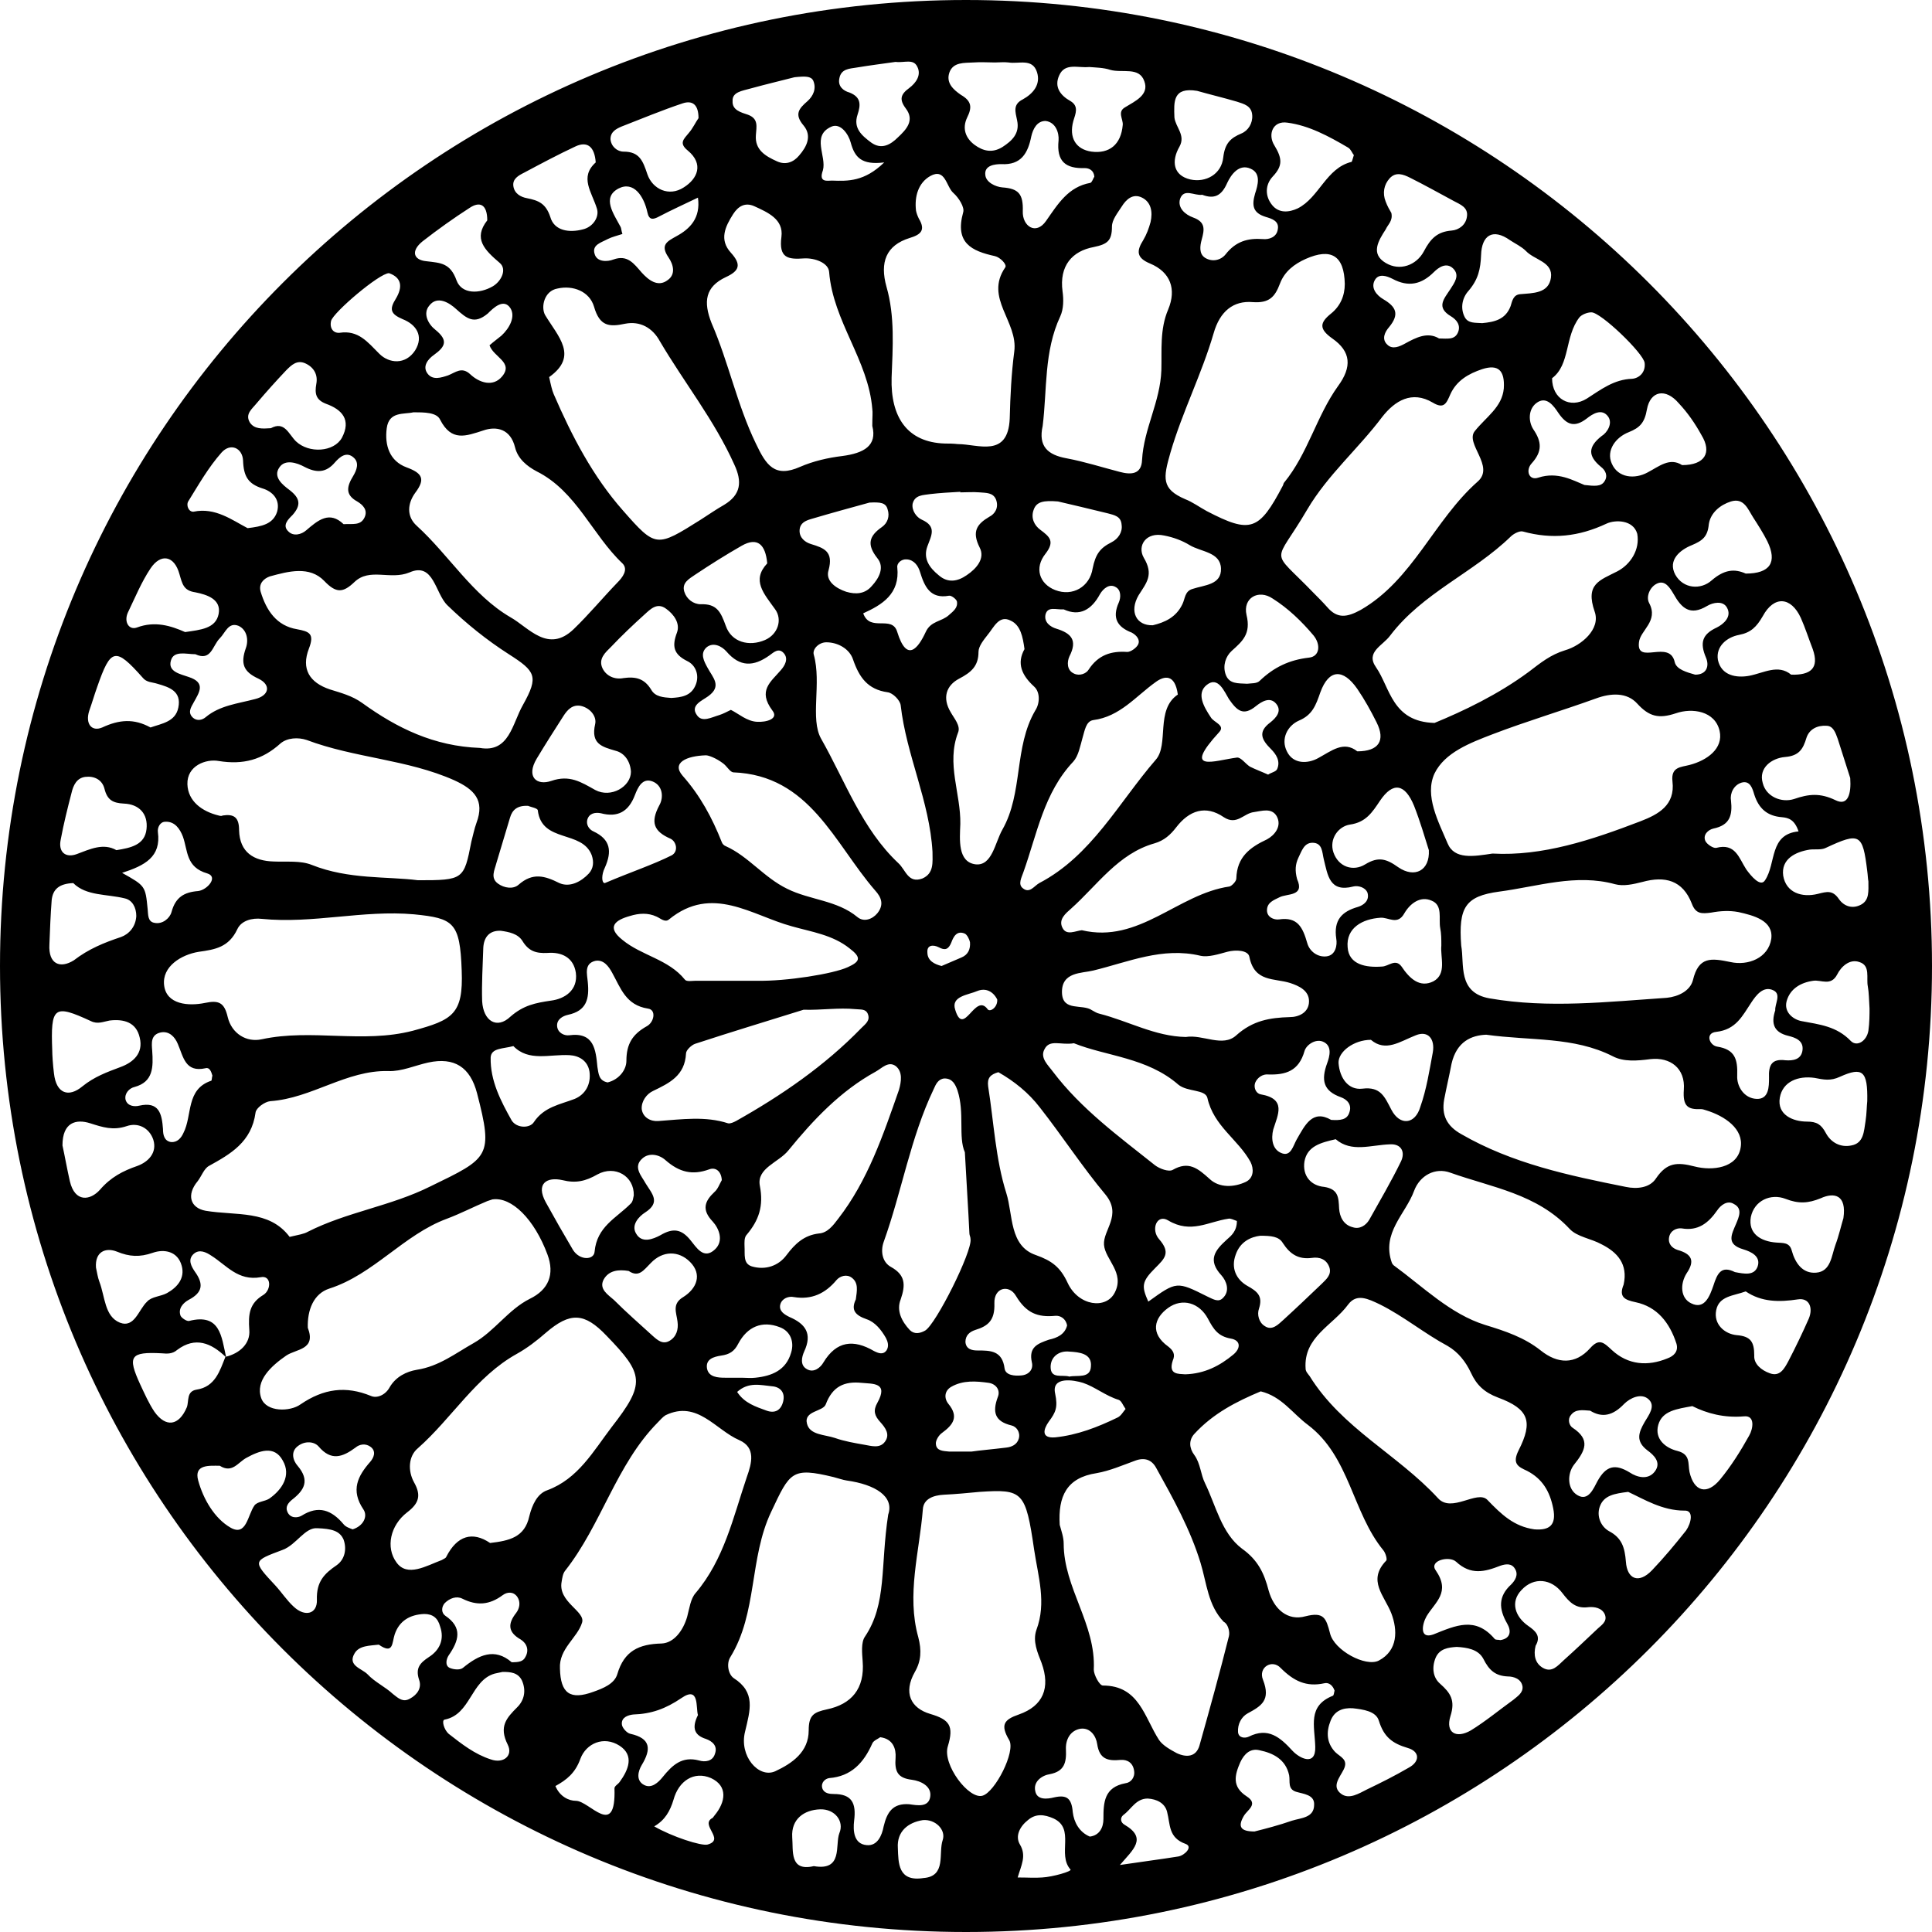<?xml version="1.0" encoding="utf-8"?>
<!-- Generator: Adobe Illustrator 24.2.0, SVG Export Plug-In . SVG Version: 6.00 Build 0)  -->
<svg version="1.1" id="Livello_1" xmlns="http://www.w3.org/2000/svg" xmlns:xlink="http://www.w3.org/1999/xlink" x="0px" y="0px"
	 viewBox="0 0 340.2 340.2" style="enable-background:new 0 0 340.2 340.2;" xml:space="preserve">
<path d="M170.1,0C76.1,0,0,76.1,0,170.1s76.1,170.1,170.1,170.1S340.2,264,340.2,170.1S264,0,170.1,0z M278.1,55.9
	c0.4-0.5,1.4-0.9,2.1-0.9c1.6-0.1,9.2,7.2,9.4,8.9c0.2,1.7-1,2.7-2.2,2.8c-3.2,0.1-5.5,1.9-8,3.5c-2.9,1.8-6.1,0.1-6.1-3.6
	C276.5,64.2,275.5,59.3,278.1,55.9z M281.9,82.2c0.8,0.6,1.3,1.6,0.6,2.6c-0.6,0.9-1.7,0.8-3.5,0.6c-2-0.8-4.7-2.4-8.1-1.3
	c-1.7,0.6-2.3-1.3-1.2-2.5c1.9-2.1,1.8-3.8,0.3-6c-0.9-1.4-0.9-3.5,0.5-4.6c1.8-1.4,3.1,0.5,3.9,1.7c1.5,2.2,2.9,2.6,5,1
	c1-0.8,2.7-1.9,3.8-0.3c0.8,1.2-0.2,2.8-1.2,3.4C279.6,78.7,279.6,80.3,281.9,82.2z M290.4,106.2c-0.6-1.1,0.1-2.8,1.3-3.4
	c1.5-0.8,2.4,0.8,3,1.8c1.4,2.5,2.9,3.9,5.9,2.1c1-0.6,2.8-1,3.5,0.3c0.9,1.6-0.6,2.9-1.8,3.5c-2.6,1.2-3,2.7-1.9,5.3
	c0.6,1.4,0.2,3-1.9,3c-1.4-0.4-3.3-0.9-3.6-2.2c-0.9-4.1-6.8,0.6-6.3-3.5C288.8,111,292.1,109.4,290.4,106.2z M295.1,125.6
	c2.9-1,6.9-0.4,7.7,3.1c0.7,3.1-2.2,5.2-5.3,6c-1.5,0.4-3.3,0.3-3,2.9c0.5,4.2-2.5,5.8-5.6,7c-8.6,3.3-17.3,6.2-26.1,5.7
	c-3.3,0.5-6.7,1.1-7.9-1.8c-1.6-3.8-4.1-8.4-2.3-12.3c1.8-3.7,6.3-5.4,10.2-6.9c6-2.3,12.1-4.1,18.2-6.3c2.7-1,5.5-1.1,7.3,0.9
	C290.4,126.2,292.1,126.6,295.1,125.6z M304.8,140.9c-0.2-1.2,0.5-2.7,1.9-3.1c1.5-0.4,1.9,1.1,2.2,2.1c0.8,2.5,2.3,3.8,4.9,4
	c1.1,0.1,2.2,0.4,2.9,2.5c-5.2,0.5-3.9,5.6-5.9,8.6c-0.8,1.3-2.5-0.8-3.3-1.9c-1.3-2-1.9-4.7-5.3-3.8c-0.5,0.1-1.6-0.6-1.9-1.2
	c-0.5-1.1,0.5-2,1.4-2.2C304.6,145.3,305.1,143.6,304.8,140.9z M309.3,193.5c-2.2-0.1-3.5-2.2-3.4-4.1c0.1-2.9-0.4-4.6-3.5-5.1
	c-1.4-0.2-2.2-2.4-0.2-2.6c3.5-0.4,4.6-2.8,6.2-5.2c0.8-1.2,2.1-3,3.9-2.1c1.4,0.7,0.2,2.4,0.3,3.5c-0.8,2.4-0.2,3.9,2.3,4.5
	c1.2,0.3,2.7,0.8,2.5,2.5c-0.2,1.7-1.7,1.9-3,1.8c-2.4-0.3-3,0.8-2.9,3.1C311.5,191.3,311.5,193.6,309.3,193.5z M295.4,220.1
	c-0.9-0.3-1.7-1-1.5-2.2c0.2-1.2,1.3-1.7,2.2-1.6c2.9,0.5,4.7-0.9,6.3-3.2c0.6-0.9,1.8-1.8,2.9-1.1c1.6,0.8,0.9,2.3,0.4,3.5
	c-0.8,1.9-1.8,3.6,1.3,4.5c1.3,0.4,3.1,1.2,2.5,3c-0.6,1.7-2.4,1.3-4,1c-2.4-1.2-3.1,0.2-3.8,2.4c-0.6,1.7-1.5,4.3-3.9,3.1
	c-1.9-0.9-2-3.4-0.8-5.3C298.5,222,297.9,220.8,295.4,220.1z M276.9,251.4c-0.6-0.4-0.9-1.5-0.3-2.2c0.8-1.1,2-0.9,3.4-0.8
	c2.1,1.3,4,0.9,6-1.2c1-1,3-2,4.3-0.8c1.3,1.2,0,2.8-0.7,4c-1.1,1.9-1.6,3.4,0.5,5c1.1,0.8,2.5,2.1,1.3,3.7c-1.2,1.6-3.2,1-4.4,0.2
	c-2.6-1.6-4.2-1.2-5.7,1.5c-0.7,1.3-1.6,3.6-3.5,2.5c-1.9-1.1-1.8-3.8-0.7-5.3C279.2,255.4,280.1,253.5,276.9,251.4z M283.8,237.7
	c-1.4-1.3-2.2-2.1-3.8-0.3c-2.6,2.9-5.7,2.8-8.7,0.4c-2.9-2.3-6.2-3.4-9.8-4.5c-6.1-1.9-10.9-6.7-16.1-10.5
	c-0.1-0.1-0.2-0.2-0.3-0.4c-1.9-5.3,2.4-8.6,3.9-12.7c1-2.7,3.7-4.2,6.4-3.2c7.3,2.6,15.2,3.7,21,9.9c1.3,1.4,3.8,1.7,5.6,2.7
	c2.8,1.4,4.7,3.5,3.9,7.1c-0.9,2.2,0.2,2.7,2.1,3.1c3.8,0.8,6,3.6,7.2,7.3c0.4,1.4-0.5,2.2-1.6,2.6
	C290.2,240.6,286.7,240.4,283.8,237.7z M219.6,226.4c-1.9-1.1-2.9-3.1-2-5.5c0.8-2.3,2.7-3.1,4.3-3.3c1.9,0,3.3,0.1,4,1.3
	c1.3,2,2.8,2.9,5.1,2.6c1.3-0.2,2.6,0.2,3.1,1.7c0.4,1.3-0.6,2.1-1.4,2.9c-2.2,2.1-4.4,4.2-6.7,6.3c-0.9,0.8-2,2-3.3,1.1
	c-1-0.6-1.4-2-1-3.1C222.4,228.2,221.4,227.4,219.6,226.4z M205.7,237.1c-3.2-2.3-2.5-5,0-6.8c2.5-1.8,5.5-0.9,7,1.9
	c1,1.9,1.8,3.1,4,3.5c1.8,0.3,1.8,1.7,0.5,2.8c-2.4,2-5.1,3.4-8.5,3.5c-1.2-0.1-3,0.1-2.2-2.4C207,238.5,206.6,237.8,205.7,237.1z
	 M181.7,239.9c0.3,1.2-0.5,2.2-1.9,2.3c-1.1,0.1-2.7,0-2.9-1.2c-0.4-3.2-2.5-3.2-4.8-3.2c-0.9,0-2-0.2-2.1-1.5
	c0-1.2,0.8-1.8,1.7-2.1c2.3-0.7,3.5-1.7,3.4-4.7c-0.1-2.8,2.6-3.4,3.8-1.3c1.8,3,3.8,3.8,6.9,3.5c0.9-0.1,1.9,0.5,2.1,1.7
	c-0.4,1.6-1.8,2.2-3.2,2.5C182.7,236.6,181.1,237.2,181.7,239.9z M156.9,223.1c-1.5-0.8-1.9-2.7-1.3-4.4c3.2-8.9,4.7-18.3,8.8-26.9
	c0.4-0.9,0.8-1.8,1.9-1.9c1.4,0,1.9,1,2.3,2.1c1.3,4,0.1,8.2,1.3,10.9c0.3,5.6,0.6,10,0.8,14.3c0,0.3,0.2,0.6,0.2,1
	c0.3,2.2-6.1,15-8,16.1c-0.9,0.5-1.9,0.7-2.7-0.1c-1.4-1.5-2.4-3.4-1.6-5.4C159.5,226.2,159.4,224.5,156.9,223.1z M155,250.4
	c0.9,1,1.8,2.2,0.8,3.5c-0.9,1.2-2.4,0.7-3.6,0.5c-1.7-0.3-3.5-0.6-5.2-1.2c-1.8-0.6-4.4-0.5-4.9-2.5c-0.6-2.3,2.8-2.1,3.3-3.4
	c1.2-3.2,3.3-4.1,6.3-3.8c2,0.2,4.8-0.1,2.8,3.5C153.7,248.4,154,249.3,155,250.4z M156.1,237.8c-0.6,0.8-1.4,0.5-2.2,0.1
	c-3.6-2.1-6.6-1.8-8.9,2c-0.5,0.9-1.7,1.9-2.9,1.2c-1.3-0.7-0.9-2.2-0.5-3.1c1.5-3.2,0.2-4.9-2.6-6.1c-0.8-0.4-1.9-1-1.6-2.2
	c0.3-1.1,1.5-1.5,2.4-1.3c3.1,0.5,5.5-0.6,7.5-3c0.6-0.7,1.8-1.1,2.7-0.4c1.2,0.9,0.9,2.3,0.7,3.8c-0.9,1.9-0.1,2.8,1.9,3.5
	c1.5,0.5,2.6,1.9,3.4,3.3C156.3,236.2,156.6,237,156.1,237.8z M98.9,278.5c0.1-0.6,0.2-1.4,0.6-1.9c6.4-8.1,9-18.7,16.3-26.1
	c0.5-0.5,0.9-1,1.4-1.3c5.6-2.7,8.8,2.6,13,4.4c2.9,1.3,2.2,4,1.3,6.5c-2.4,7.1-4,14.5-9,20.4c-0.9,1-1.1,2.7-1.5,4.2
	c-0.7,2.4-2.3,4.6-4.5,4.7c-4,0.1-6.6,1.3-7.8,5.4c-0.5,1.7-2.5,2.5-4.2,3.1c-4.1,1.5-5.8,0.3-5.9-4.1c-0.2-3.5,3.1-5.4,3.9-8.1
	C103.1,283.7,98.2,282.1,98.9,278.5z M43.9,234.2c0.2,2.4-1.7,4.1-4.1,4.7c-0.8-3.5-1-7.7-6.5-6.3c-0.4,0.1-1.3-0.5-1.5-0.9
	c-0.5-1.3,0.5-2.3,1.4-2.8c2.5-1.3,2.7-2.8,1.1-5c-0.6-0.9-1.3-2.1-0.2-3.1c1-0.9,2.2-0.3,3.1,0.3c2.7,1.7,4.7,4.5,8.7,3.8
	c1.9-0.4,1.9,2.2,0.5,3.1C43.9,229.5,43.7,231.4,43.9,234.2z M27.8,146.5c-0.1-0.8,0.4-1.8,1.3-1.8c1.7-0.1,2.6,1.3,3.1,2.6
	c0.9,2.5,0.5,5.4,4.3,6.5c2,0.6,0,2.9-1.6,3.1c-2.5,0.2-4,1.1-4.7,3.7c-0.3,1.1-1.6,2.2-3,1.9c-1.2-0.2-1.1-1.4-1.2-2.4
	c-0.4-4.1-0.4-4.1-4.5-6.4C25.5,152.4,28.4,150.9,27.8,146.5z M45.5,119.5c2.3,1.1,1.9,3-0.6,3.6c-3,0.8-6.2,1.1-8.7,3.2
	c-0.6,0.5-1.5,0.7-2.2,0.1c-1-0.9-0.4-1.8,0.1-2.7c1-1.8,2.2-3.5-0.9-4.5c-1.4-0.5-3.7-0.9-3.1-2.9c0.5-1.8,2.7-1.1,4.3-1.1
	c2.8,1.3,3-1.5,4.3-2.8c1-1,1.5-2.9,3.3-2.2c1.5,0.7,1.8,2.5,1.3,3.9C42.3,116.9,42.9,118.3,45.5,119.5z M62.9,88.3
	c1,0.6,1.9,1.5,1.3,2.8c-0.7,1.5-2.1,1.1-3.7,1.2c-2.5-2.4-4.5-0.7-6.6,1.1c-0.8,0.7-2.2,1.1-3.1,0.2c-1.2-1.1,0-2.2,0.7-2.9
	c1.6-1.8,1.3-3-0.5-4.4c-1.2-0.9-3-2.3-1.8-4c1-1.5,3.1-0.8,4.4-0.1c2.1,1.1,3.8,1.1,5.4-0.8c0.8-0.9,2-2,3.3-0.8
	c1,0.9,0.5,2.2-0.1,3.2C61.1,85.6,60.7,87.1,62.9,88.3z M57.1,102.3c2.1,2.2,3.3,2.1,5.3,0.2c2.7-2.6,6.3-0.3,9.7-1.7
	c4.3-1.9,4.5,3.7,6.7,5.8c3.3,3.2,6.9,6.1,10.8,8.6c4.7,3,5.3,3.9,2.5,8.9c-1.9,3.3-2.4,8.5-7.6,7.6c-8.1-0.3-14.6-3.5-20.7-7.9
	c-1.8-1.3-3.8-1.8-5.7-2.4c-3.6-1.2-5.1-3.6-3.7-7.2c1-2.6,0.1-3-2.1-3.4c-3.6-0.6-5.4-3.3-6.4-6.6c-0.4-1.4,0.5-2.3,1.6-2.7
	C50.8,100.6,54.5,99.6,57.1,102.3z M136.5,107.3c1.3,1.8,0.5,4.4-1.8,5.4c-2.8,1.2-5.9,0.4-6.9-2.5c-0.9-2.5-1.6-3.9-4.4-3.8
	c-1.3,0-2.5-0.9-2.9-2.2c-0.5-1.6,0.9-2.3,1.9-3c2.7-1.8,5.4-3.5,8.2-5.1c2.8-1.6,4.2-0.2,4.5,3.1
	C132.3,102.2,134.5,104.5,136.5,107.3z M158,99.9c-0.1-0.7,0.7-1.5,1.7-1.4c1.3,0.1,2,1.2,2.3,2.2c0.8,2.6,1.8,4.8,5.1,4.2
	c0.4-0.1,1.3,0.6,1.4,1c0.2,1.1-0.6,1.7-1.4,2.4c-1.3,1.2-3.2,1-4.1,3c-1.3,2.8-3.3,5.5-5,0c-0.9-3.1-4.8,0.1-6-3.3
	C155.3,106.5,158.5,104.6,158,99.9z M182.1,120.9c1.1,1,1,3,0.2,4.2c-3.8,6.5-2.1,14.5-5.8,21c-1.3,2.3-1.8,6.4-4.7,6.1
	c-3.2-0.4-2.8-4.4-2.7-7.1c0.1-5.4-2.5-10.6-0.4-16.1c0.5-1.2-0.7-2.5-1.3-3.6c-1.5-2.5-0.8-4.7,1.5-5.9c2.1-1.1,3.4-2.2,3.4-4.7
	c0-1,0.9-2.1,1.6-3c1.1-1.3,2-3.6,4.1-2.5c1.7,0.8,2.1,2.8,2.4,5C179,116.8,179.9,118.9,182.1,120.9z M201.4,98.2
	c-1.2-2.1,0.4-4.6,3.6-3.9c1.6,0.3,3.2,0.9,4.5,1.7c2,1.2,5.4,1.2,5.5,4.1c0.1,2.9-2.9,2.9-5,3.6c-1.4,0.4-1.3,1.7-1.8,2.7
	c-1.1,2.3-3.1,3.2-5.2,3.7c-2.9,0.1-4.2-2.4-2.5-5.3C201.9,102.6,203.2,101.2,201.4,98.2z M234.6,59.6c3.3,2.3,3.5,5,1,8.4
	c-3.8,5.3-5.3,11.9-9.5,17c-0.1,0.1-0.1,0.3-0.2,0.5c-4.2,8-5.7,8.5-13.4,4.5c-1.3-0.7-2.5-1.6-3.8-2.1c-4.2-1.8-3.9-3.7-2.6-8.2
	c2.1-7.2,5.5-13.8,7.6-21c1.1-3.9,3.5-5.8,6.9-5.5c2.9,0.2,3.9-0.9,4.8-3.3c0.8-2.1,2.5-3.4,4.5-4.3c4.5-2,6.8-0.6,6.9,4.4
	c0,2.1-0.8,3.9-2.4,5.2C232.4,56.8,232.2,57.9,234.6,59.6z M260.2,84.8c-7.7,6.8-11.4,17.3-20.6,22.6c-2.4,1.3-4.1,1.6-5.9-0.5
	c-0.8-0.9-1.6-1.7-2.4-2.5c-7.8-8.1-7-4.6-1.1-14.7c3.6-6.1,9-10.7,13.2-16.3c2.2-2.8,5.2-4.7,8.9-2.5c2,1.2,2.4,0.1,3.1-1.5
	c1.1-2.4,3.2-3.6,5.6-4.4c2.8-0.9,4,0.2,3.8,3.4c-0.3,3.3-3.1,5-5.1,7.5C257.9,78.1,263.3,82.1,260.2,84.8z M252.4,172.8
	c-2.4,1.2-4.2-0.5-5.6-2.6c-1.1-1.5-2.3,0-3.5,0c-2.7,0.2-5.8-0.3-6-3.4c-0.3-3.4,2.6-5,5.8-5.2c1.4-0.1,3,1.4,4.2-0.8
	c1-1.7,2.8-3.1,4.8-2.2c2,0.8,1.2,3.2,1.5,4.8c0.2,1,0.2,2,0.2,3.1C253.6,168.6,254.8,171.5,252.4,172.8z M222,192.7
	c-0.7-0.1-1.3-1-1-2c0.4-1,1.4-1.6,2.3-1.5c3.1,0.1,5.4-0.6,6.4-4.1c0.3-1.1,1.9-2.2,3.2-1.7c1.8,0.7,1.2,2.7,0.8,3.8
	c-1.1,3-0.7,4.9,2.4,6c1.1,0.4,2,1.3,1.5,2.7c-0.4,1.3-1.6,1.4-3.2,1.3c-3.3-1.9-4.6,0.9-6.1,3.5c-0.6,1.1-1,2.9-2.5,2.4
	c-1.8-0.6-2-2.6-1.6-4.2C225,196.3,226.6,193.5,222,192.7z M194.4,219.2c0.2,2.6,3.7,4.9,1.9,8.4c-1.5,3-6.4,2.4-8.3-1.7
	c-1.3-2.8-2.8-3.9-5.6-4.9c-4.7-1.6-4-7.1-5.2-10.9c-1.9-6-2.2-12.5-3.2-18.8c-0.2-1.5,0.4-2.1,1.8-2.5c2.8,1.6,5.3,3.6,7.3,6.2
	c4,5.1,7.5,10.5,11.6,15.4C197.6,214,194.2,216.6,194.4,219.2z M192.1,240.6c-0.1,2.2-2.4,1.5-3.8,1.8c-1.2-0.4-3.3,0.5-3.3-1.7
	c0-1.8,1.5-2.9,3.3-2.7C190,238.1,192.3,238.3,192.1,240.6z M125.5,215.1c1.1,1.2,2,3.4,0.4,4.9c-2,1.9-3.3-0.4-4.3-1.6
	c-1.6-2-3.1-2.2-5.3-0.9c-1.3,0.7-3.3,1.5-4.3-0.3c-0.9-1.5,0.5-3,1.6-3.7c2.8-1.8,1.2-3.3,0.1-5.1c-0.7-1.3-2.3-2.9-0.6-4.4
	c1.2-1.1,3-0.7,4.1,0.3c2.4,2.1,4.7,2.7,7.7,1.6c1.1-0.4,2.1,0.3,2.2,1.9c-0.4,0.7-0.7,1.6-1.3,2.1
	C124.1,211.5,123.5,213,125.5,215.1z M41.8,163.6c0.7-1.5,2.6-2,4.3-1.8c9,0.9,17.8-1.6,26.8-0.8c7,0.7,8.1,1.4,8.4,9.9
	c0.3,7.7-1.6,8.7-8.6,10.6c-8.9,2.3-17.8-0.4-26.6,1.5c-2.7,0.6-5.3-1-6-3.9c-0.6-2.6-1.6-3-4-2.5c-2.9,0.6-6.8,0.3-7.2-3.1
	c-0.4-3.3,3-5.4,6.1-5.9C37.9,167.2,40.3,166.8,41.8,163.6z M38.5,143.6c-2.9-0.7-5.4-2.5-5.5-5.5c-0.1-3.3,3.3-4.5,5.5-4.1
	c4.3,0.7,7.7-0.2,10.9-3.1c1.2-1,3.1-1.1,4.6-0.6c8.5,3.2,17.7,3.4,26,7.1c3.5,1.6,5.4,3.5,3.9,7.5c-0.4,1.1-0.6,2.2-0.9,3.3
	c-1.3,6.7-1.4,6.8-9.4,6.8c-5.4-0.7-12.2-0.1-18.7-2.7c-2-0.8-4.4-0.5-6.7-0.6c-3.5-0.1-6-1.6-6.1-5.5c0-2.3-0.9-2.9-2.9-2.6
	C39.1,143.7,38.8,143.7,38.5,143.6z M45,195.9c0.1-0.8,1.6-1.9,2.6-2c7.3-0.5,13.4-5.5,20.8-5.3c2.3,0.1,4.7-1,7-1.5
	c4.6-1,7.4,0.8,8.6,5.4c2.9,11.2,2.1,11.4-8.2,16.4c-7,3.5-14.7,4.5-21.6,8c-0.7,0.4-1.5,0.5-3.2,0.9c-3.6-4.8-9.4-3.7-14.8-4.6
	c-2.7-0.5-3.4-2.8-1.4-5.2c0.7-0.9,1.1-2.2,2-2.7C40.6,203.2,44.3,201.1,45,195.9z M84.9,176.3c-0.1-3.1,0.1-6.2,0.2-9.4
	c0.1-1.9,1.1-3.1,3.1-3c1.4,0.2,3,0.5,3.8,1.8c1.1,1.8,2.4,2.2,4.4,2.1c2.5-0.2,4.6,0.8,5,3.5c0.4,3.1-2,4.6-4.4,4.9
	c-2.7,0.4-4.8,0.8-7.1,2.8C87.5,181.3,85.1,179.8,84.9,176.3z M108.4,132.2c1.6,0.4,2.6,1.9,2.7,3.7c0,2.6-3.5,4.7-6.3,3.2
	c-2.5-1.4-4.5-2.7-7.7-1.6c-2.6,0.9-4.5-0.7-2.6-3.9c1.5-2.5,3.1-5,4.7-7.5c0.7-1.1,1.6-2.1,3.1-1.8c1.7,0.4,2.8,1.9,2.5,3.2
	C104,131,106,131.5,108.4,132.2z M121,116.4c1.5,0.7,2.2,2.5,1.5,4.2c-0.8,2-2.6,2.2-4.3,2.3c-1.4-0.1-2.8-0.2-3.5-1.4
	c-1.2-2-2.7-2.4-4.9-2.1c-1.5,0.3-3-0.3-3.7-1.7c-0.8-1.7,0.5-2.8,1.5-3.8c1.9-2,3.9-3.9,5.9-5.7c1-0.9,2.2-2.2,3.8-1
	c1.4,1,2.5,2.6,1.9,4.2C118.3,113.8,118.6,115.2,121,116.4z M118.3,150.6c-3.4,1.7-7.1,2.9-11.8,4.9c-0.6,0-0.6-1.5,0-2.7
	c1.3-2.9,1-5-2-6.4c-0.7-0.3-1.3-1.1-1.1-2c0.3-1.2,1.4-1.4,2.4-1.2c3,0.8,4.9-0.3,6-3.2c0.5-1.3,1.3-3.1,3.1-2.4
	c1.8,0.7,2,2.8,1.2,4.2c-1.6,3-1,4.6,2,5.9C119.1,148.2,119.5,149.9,118.3,150.6z M139.4,163.1c3.5,1,7.2,1.5,10.2,3.9
	c2.1,1.6,1.9,2.3-0.3,3.3c-2.6,1.2-10.9,2.5-15.9,2.4c-3.6,0-7.3,0-10.9,0c-0.6,0-1.6,0.2-1.9-0.2c-2.9-3.6-7.6-4.2-11-7
	c-2.9-2.3-1.2-3.5,1.3-4.2c1.6-0.5,3.2-0.6,4.7,0.1c0.7,0.3,1.5,1.1,2.2,0.5C125.4,155.7,132.4,161.2,139.4,163.1z M94.7,142.7
	c0.7,5.8,7.8,3.4,9.5,7.9c0.4,1.2,0.3,2.3-0.5,3.2c-1.4,1.5-3.4,2.5-5.2,1.7c-2.6-1.3-4.7-1.9-7.2,0.3c-0.9,0.8-2.5,0.6-3.6-0.2
	c-1.4-1-0.6-2.4-0.3-3.6c0.8-2.7,1.6-5.3,2.4-8c0.4-1.4,1.3-2.2,3.2-2.1C93.4,142.1,94.7,142.3,94.7,142.7z M90.4,184.2
	c2.7,2.8,6.4,1.4,9.9,1.6c1.7,0.1,3.2,1,3.5,2.9c0.3,2.2-0.7,4-2.6,4.8c-2.6,1-5.4,1.4-7.2,4.1c-0.7,1.1-3,1.1-3.9-0.3
	c-1.9-3.4-3.8-7-3.7-11.1C86.5,184.5,88.6,184.7,90.4,184.2z M100.2,182.3c-0.8,0.1-2-0.4-2.1-1.6c-0.1-1.2,1-1.8,1.9-2
	c3.3-0.7,3.8-2.8,3.5-5.8c-0.1-1.3-0.7-3.2,1.3-3.7c1.5-0.3,2.4,1,3,2.1c1.5,2.7,2.4,5.7,6.3,6.3c1.5,0.2,1.1,2.4-0.2,3.1
	c-2.5,1.4-3.6,3.1-3.6,6.1c0,1.6-1.3,3.3-3.3,3.8c-1.6-0.3-1.6-1.6-1.8-2.7C104.9,184.8,104.6,181.7,100.2,182.3z M115.9,197.4
	c-1.3,0.1-2.7-0.6-2.9-2.1c-0.1-1.4,0.9-2.7,2-3.2c2.9-1.4,5.6-2.7,5.8-6.6c0-0.6,1-1.5,1.6-1.7c6.4-2.1,12.7-4,19.1-6
	c3.1,0.1,6.1-0.4,9.2-0.1c0.8,0.1,1.7-0.1,2.1,0.8c0.5,1.2-0.4,1.8-1.1,2.5c-6.5,6.7-14.1,11.9-22.1,16.4c-0.4,0.2-1,0.5-1.4,0.4
	C124.2,196.5,120.1,197.1,115.9,197.4z M131.5,217.4c2.1-2.5,3-5,2.3-8.6c-0.6-3.1,3.3-4.1,5-6.2c4.4-5.4,9.2-10.5,15.4-13.9
	c1.1-0.6,2.2-1.9,3.5-1c1.3,1,1,2.8,0.6,4.2c-2.8,8-5.5,16-10.7,22.7c-0.9,1.2-1.9,2.5-3.4,2.6c-2.6,0.3-4.2,1.8-5.7,3.8
	c-1.4,1.9-3.7,2.7-6.1,2c-1.6-0.5-1.2-2.1-1.3-3.6C131.1,218.9,131,217.9,131.5,217.4z M158.2,152c-6.4-6-9.4-14.5-13.6-21.9
	c-2-3.5,0.1-9.8-1.3-14.8c-0.3-1,0.9-2.2,2.2-2.2c2.1,0,4.1,1.2,4.7,3c1.1,3.2,2.6,5.3,6.1,5.8c0.9,0.1,2.2,1.4,2.3,2.3
	c1,8.8,5.1,16.9,5.6,25.8c0,1.8,0.3,3.8-1.8,4.7C159.9,155.6,159.5,153.2,158.2,152z M165.3,166.8c1.1,0.6,1.7,0.4,2.2-0.8
	c0.4-1.1,1-2.2,2.4-1.6c0.4,0.2,0.8,1,0.9,1.5c0.1,1.2-0.3,2.2-1.5,2.7c-1.2,0.5-2.3,1-3.5,1.5c-1.2-0.3-2.5-0.9-2.5-2.4
	C163.2,166.4,164.3,166.3,165.3,166.8z M172.1,174.5c1.5-0.6,2.8,0.1,3.5,1.5c0.1,1.4-1.3,2.3-1.7,1.7c-2.2-3-4.2,5.1-5.7,0.1
	C167.4,175.4,170.5,175.2,172.1,174.5z M183,155.5c-0.9,0.5-1.7,1.9-2.9,0.9c-0.9-0.7-0.2-1.9,0.1-2.8c2.4-6.7,3.6-14,8.8-19.5
	c0.9-1,1.2-2.7,1.6-4.1c0.4-1.3,0.6-3,1.9-3.2c4.7-0.6,7.5-4.2,11-6.7c1.5-1.1,3.4-1.5,3.9,2.2c-4,2.7-1.5,8.8-3.9,11.5
	C197,141.3,192.2,150.7,183,155.5z M188.6,160c4.6-4.1,8.3-9.7,14.7-11.5c1.7-0.5,2.8-1.5,3.8-2.8c2.3-3,5.2-4,8.4-1.8
	c2.3,1.5,3.5-0.7,5.3-0.9c1.4-0.2,3.1-0.8,4,0.7c1,1.8-0.4,3.4-1.7,4.1c-3,1.4-5.3,3.1-5.4,6.9c0,0.5-0.8,1.3-1.2,1.4
	c-9.1,1.3-15.9,10.1-26,7.7c-1.1,0.1-2.7,1-3.4-0.4C186.3,161.9,187.7,160.8,188.6,160z M219.5,108.3c-0.7-3,2.1-4.6,4.6-2.9
	c2.7,1.7,5.1,4,7.2,6.5c1.3,1.6,1.1,3.7-0.8,3.9c-3.5,0.4-6.2,1.7-8.7,4.1c-0.5,0.5-1.5,0.4-2.2,0.5c-1.6-0.1-3.2,0.1-3.8-1.7
	c-0.5-1.5,0-3.1,1.1-4.1C218.8,112.9,220.3,111.6,219.5,108.3z M228.4,154.8c-0.4-1.5-0.3-2.6,0.2-3.7c0.6-1.2,1-2.7,2.5-2.7
	c1.8,0,1.7,1.7,2,2.9c0.7,2.8,1,5.9,5.2,4.8c0.8-0.2,2.1,0.1,2.5,1.1c0.4,1.4-0.7,2.2-1.7,2.5c-2.8,0.8-4.3,2.3-3.8,5.6
	c0.2,1.1-0.1,2.9-1.7,3.1c-1.6,0.2-3-0.9-3.4-2.3c-0.8-2.8-1.7-4.7-5-4.2c-0.9,0.1-2.1-0.4-2.1-1.6c0-1.4,1.2-1.8,2.2-2.3
	C226.6,157.3,229.8,157.9,228.4,154.8z M216.4,123.1c1.4,2,2.5,3.1,4.8,1.2c0.9-0.7,2.4-1.7,3.5-0.4c1.1,1.3,0,2.5-1,3.3
	c-2.3,1.7-1.5,3.1,0.1,4.7c0.9,0.9,1.7,2.1,1.1,3.5c-0.2,0.5-1,0.6-1.6,1c-1.1-0.5-2.2-0.9-3.2-1.4c-0.8-0.5-1.6-1.7-2.3-1.6
	c-3.9,0.5-9.8,2.8-3.1-4.5c1.1-1.2-1-1.7-1.5-2.6c-1.2-1.8-2.6-4.2-0.7-5.7C214.5,119,215.6,121.8,216.4,123.1z M192.5,170.9
	c6.2-1.5,12.2-4.2,18.9-2.6c1.4,0.3,3.2-0.3,4.7-0.7c1.5-0.4,3.7-0.3,3.9,0.9c0.9,4.5,4.4,3.7,7.2,4.6c1.5,0.5,3.3,1.3,3.3,3.2
	c0,2-1.8,2.8-3.4,2.8c-3.5,0.1-6.5,0.6-9.4,3.2c-2.4,2.2-5.9-0.2-8.9,0.3c-5.4-0.1-10.1-2.8-15.2-4.1c-0.5-0.1-0.9-0.4-1.3-0.6
	c-1.7-1.2-5.2,0.3-5.3-3.1C186.9,171.1,190.5,171.4,192.5,170.9z M229.7,204.5c0.5-2.7,2.9-3.3,5.5-3.9c2.8,2.4,6.2,1,9.6,0.9
	c1.9-0.1,2.7,1.3,1.9,3c-1.7,3.5-3.7,6.9-5.6,10.3c-0.6,1-1.7,1.7-2.9,1.3c-1.6-0.4-2.3-1.8-2.4-3.3c-0.1-1.9-0.1-3.4-2.6-3.8
	C230.8,208.8,229.3,207,229.7,204.5z M245,195.4c-1.2-2.3-1.9-4.1-5.1-3.7c-2.5,0.3-4-1.9-4.2-4.5c-0.1-2,2.7-4.1,5.7-4.1
	c2.6,2.2,5.1,0.3,7.9-0.8c2.2-0.9,3.4,0.7,3,3c-0.6,3.2-1.1,6.5-2.2,9.6C249.2,198,246.5,198.3,245,195.4z M246.2,152.7
	c-2.1-1.5-3.5-1.9-5.8-0.5c-2.1,1.3-4.7,0.5-5.6-2.1c-0.8-2.4,0.9-4.6,2.9-4.9c2.8-0.4,3.9-2.1,5.3-4.2c2.3-3.4,4.4-3,6,0.9
	c1.1,2.8,1.9,5.6,2.6,7.8C251.8,153.3,249.1,154.7,246.2,152.7z M239,132.3c-2.4-1.9-4.5-0.1-6.9,1.2c-1.8,1-4.4,1.1-5.5-1.2
	c-1.1-2.2,0.1-4.5,2.1-5.4c2.4-1,3-2.7,3.8-5c1.5-4.1,4-4.2,6.5-0.6c1.3,1.9,2.4,3.9,3.4,5.9C244,130.4,242.8,132.3,239,132.3z
	 M200.4,113.5c-0.3,0.6-1.3,1.3-1.9,1.3c-2.8-0.2-5.1,0.5-6.8,3.1c-0.4,0.7-1.6,1.2-2.6,0.7c-1.3-0.6-1.2-2.1-0.8-3
	c1.5-2.9,0.3-4.1-2.3-4.9c-1-0.3-2.2-1.1-1.9-2.5c0.4-1.5,1.9-0.8,3.2-0.9c2.8,1.3,4.9,0.1,6.4-2.7c0.6-1,1.7-1.9,2.8-1.2
	c0.9,0.5,0.9,1.8,0.5,2.7c-1.2,2.7-0.3,4.3,2.3,5.3C200.2,111.9,200.8,112.7,200.4,113.5z M195.7,95.5c-2,1-2.8,2.1-3.3,4.6
	c-0.5,3.2-3.5,5-6.6,3.8c-2.8-1.1-3.7-3.9-1.7-6.4c1.7-2.2,0.7-3-0.9-4.2c-1.1-0.8-1.7-2.1-1.2-3.5c0.5-1.5,1.8-1.7,4.3-1.5
	c2.2,0.5,5.5,1.3,8.8,2.1c1.1,0.3,2.3,0.5,2.4,2C197.7,93.7,196.9,94.9,195.7,95.5z M174.2,91c-2.2,1.3-3.1,2.6-1.7,5.4
	c1,1.9-0.5,3.7-2.3,4.9c-1.6,1.1-3.3,1.4-4.9,0c-1.6-1.3-2.8-2.9-2-5.1c0.7-1.9,1.7-3.5-1-4.7c-0.9-0.4-1.8-1.6-1.6-2.8
	c0.4-1.6,1.9-1.5,3.1-1.7c1.7-0.2,3.5-0.3,5.3-0.4c0,0,0,0.1,0,0.1c1.1,0,2.2-0.1,3.4,0c1.1,0.1,2.4,0,2.9,1.3
	C175.9,89.4,175.2,90.5,174.2,91z M155.3,92.8c-2.3,1.6-2.7,3.1-0.8,5.5c1.3,1.6,0.3,3.5-1,4.9c-1.2,1.4-2.8,1.5-4.5,1
	c-1.8-0.6-3.7-1.9-3.1-3.8c0.9-3.3-0.8-3.9-3.1-4.6c-1-0.3-2.1-1.1-2-2.5c0.1-1.2,1-1.6,2-1.9c3.7-1.1,7.4-2.1,10.3-2.9
	c1.9-0.1,2.9,0,3.2,1.2C156.7,90.9,156.3,92.1,155.3,92.8z M154.1,156.8c1.1,1.2,1.6,2.5,0.4,4c-0.9,1.1-2.4,1.6-3.5,0.7
	c-3.6-3-8.4-3-12.4-5c-4.1-2-6.8-5.7-10.8-7.5c-0.3-0.1-0.6-0.4-0.7-0.7c-1.7-4.3-3.8-8.2-6.9-11.7c-2-2.3,0.7-3.5,4.1-3.6
	c0.5,0,1.8,0.5,3,1.4c0.7,0.5,1.2,1.5,1.8,1.6C142.6,136.5,146.9,148.5,154.1,156.8z M137.5,118c-1.8,2.1-4.1,3.6-1.5,7.1
	c1.2,1.5-1.1,2.1-2.7,2c-1.8-0.1-3.2-1.4-4.6-2.1c-0.8,0.4-1.4,0.7-2,0.9c-1.4,0.4-3.1,1.4-4,0c-1.2-1.7,0.9-2.5,2-3.3
	c2.5-1.8,0.8-3.3-0.1-5c-0.6-1.1-1.4-2.5-0.2-3.6c1.2-1,2.7-0.2,3.5,0.7c2.4,2.8,4.8,2.7,7.6,0.7c0.7-0.5,1.6-1.4,2.5-0.4
	C138.9,116,138.2,117.2,137.5,118z M127.5,88.9c-1.4,0.8-2.7,1.7-4.1,2.6c-7.8,4.9-7.9,5-13.7-1.6c-5.3-6-9-13.1-12.2-20.5
	c-0.3-0.7-0.5-1.6-0.8-3c5.2-3.7,1.6-7.1-0.7-10.9c-0.8-1.4-0.2-4.3,2.2-4.7c2.7-0.6,5.6,0.5,6.4,3.2c1,3.5,2.7,3.6,5.5,3
	c2.6-0.5,4.8,0.7,6.1,3.1c4.3,7.3,9.6,13.9,13.1,21.7C130.7,84.8,130.5,87.1,127.5,88.9z M109.6,99.2c1.1,1.1,0,2.5-0.9,3.4
	c-2.6,2.7-5,5.6-7.7,8.2c-4.5,4.3-7.9-0.3-11.1-2.1c-6.7-3.9-10.8-10.9-16.5-16.1c-1.9-1.7-1.6-4-0.3-5.8c1.9-2.5,1.2-3.5-1.5-4.5
	c-3-1.1-3.9-3.9-3.5-6.9c0.4-3,3-2.4,4.7-2.8c1.9,0,4.1,0,4.7,1.3c2,3.9,4.5,2.9,7.6,1.9c2.3-0.8,4.8-0.3,5.6,3
	c0.5,2,2.1,3.3,3.8,4.2C101.5,86.5,104.3,94.2,109.6,99.2z M26.8,185c-0.1-1.3-0.3-2.8,1.5-3.2c1.5-0.3,2.5,0.8,3,2
	c1,2.3,1.3,5.1,4.9,4.3c0.7-0.2,1,0.6,1.2,1.3c-0.1,0.3-0.1,0.9-0.2,0.9c-4.5,1.5-3.3,6.1-4.9,9.2c-0.4,0.9-1.1,1.7-2.2,1.6
	c-1.2-0.2-1.4-1.3-1.4-2.3c-0.2-2.7-0.7-4.9-4.2-4.1c-0.8,0.2-2.1,0.1-2.4-1.1c-0.2-1.1,0.7-2,1.6-2.2C27,190.5,27,187.9,26.8,185z
	 M50.4,238.7c1.8-1.2,5.3-1,3.8-4.9c-0.1-3.1,1-6,3.8-6.9c7.8-2.5,13.1-9.5,20.7-12.3c2.4-0.9,4.7-2.1,7.1-3.1
	c0.3-0.1,0.6-0.2,0.9-0.3c3.4-0.5,7.4,3.5,9.7,9.7c1.3,3.5,0.2,6.2-3.1,7.8c-3.8,1.9-6.2,5.7-9.9,7.8c-3.2,1.8-6.1,4.1-10,4.7
	c-1.8,0.3-3.7,1.2-4.8,3.1c-0.7,1.3-2.2,2-3.3,1.5c-4.4-1.8-8.3-1.3-12.4,1.5c-1.8,1.3-6,1.4-6.9-1.1
	C44.9,243.1,47.8,240.5,50.4,238.7z M96.1,211.7c-1.8-3.3,0.2-4.5,2.9-3.9c2.4,0.6,4.1,0.2,6.2-1c3.1-1.7,6.5,0.3,6.4,3.7
	c-0.1,0.3-0.1,1.1-0.6,1.5c-2.5,2.5-5.9,4-6.3,8.4c-0.1,1.5-2.6,1.6-3.8-0.3C99.3,217.4,97.7,214.6,96.1,211.7z M106.3,225.3
	c0.9-1.6,2.6-1.8,4.4-1.5c1.8,1.2,2.6-0.1,3.9-1.4c2.1-2.2,4.9-2.2,6.9-0.2c2.2,2.2,1.2,4.7-1.2,6.2c-2,1.2-1.2,2.7-1,4.3
	c0.2,1.4-0.2,2.7-1.4,3.4c-1.2,0.7-2.1-0.1-3-0.9c-2.3-2.1-4.6-4.1-6.8-6.3C107.1,228,105.4,227,106.3,225.3z M129.8,245.1
	c2-1.8,4.1-1.2,6.1-1c1.5,0.1,2.4,1.1,2,2.7c-0.4,1.6-1.5,2.1-2.9,1.6C133.1,247.7,131.1,247.1,129.8,245.1z M133,242.6
	c-0.8,0.1-1.6,0-2.4,0c0,0,0,0,0,0c-1,0-1.9,0-2.9,0c-1.3,0-2.9-0.1-3.2-1.6c-0.3-1.7,1.2-2.1,2.5-2.3c1.4-0.2,2.3-0.7,3-2.1
	c1.6-3,4.2-4.1,7.3-2.9c1.9,0.7,2.6,2.6,2,4.5C138.4,241.3,135.9,242.3,133,242.6z M165.9,252.3c1.9-1.4,3-2.8,1.1-5.1
	c-0.8-1-0.7-2.3,0.5-3c2.1-1.2,4.4-1,6.6-0.7c1.3,0.2,2.1,1.3,1.6,2.5c-1,2.7-0.5,4.3,2.4,5c0.9,0.2,1.6,1.2,1.3,2.3
	c-0.3,1.1-1.3,1.5-2.2,1.6c-2.4,0.3-4.8,0.5-6.1,0.7c-2.1,0-3.1,0-4,0c-1-0.1-2.2-0.1-2.3-1.3C164.7,253.7,165.3,252.7,165.9,252.3z
	 M184.7,250.3c1.2-1.6,1.6-2.5,1.1-4.9c-0.7-3.1,3.3-2.4,4.9-1.9c2.1,0.7,4,2.3,6.3,3c0.5,0.2,0.7,0.9,1.2,1.6
	c-0.5,0.6-0.8,1.2-1.4,1.5c-3.5,1.7-7.1,3.1-11,3.5C183.3,253.3,183.7,251.7,184.7,250.3z M185.4,188.7c-0.8-1.1-2.3-2.4-1.5-3.9
	c0.9-1.9,2.9-0.7,5.2-1.1c5.7,2.3,12.9,2.5,18.4,7.3c1.6,1.3,4.7,0.8,5.1,2.3c1.1,5,5.4,7.3,7.6,11.3c0.6,1.2,0.6,2.8-0.8,3.5
	c-2.1,1-4.7,1.1-6.4-0.5c-2.1-1.9-3.7-3.2-6.5-1.6c-0.7,0.4-2.3-0.2-3.1-0.8C197,200.1,190.4,195.3,185.4,188.7z M203.4,223.3
	c1.7-1.7,2.8-2.7,0.7-5.1c-1.5-1.7-0.4-4.5,1.6-3.3c4,2.4,7.1,0.2,10.6-0.3c0.4-0.1,0.9,0.2,1.5,0.4c0,1.8-1,2.6-1.8,3.3
	c-2.1,1.9-3.4,3.6-0.9,6.3c0.8,0.9,1.6,2.7,0.2,4c-0.8,0.8-1.8,0.1-2.7-0.3c-5.4-2.7-5.4-2.7-10.4,0.9
	C201,226.5,201,225.7,203.4,223.3z M237.4,229.7c1.5-2,3.5-1,5.6,0c4.2,2.1,7.8,5.1,11.9,7.3c1.9,1.1,3.2,2.8,4.1,4.7
	c1,2.2,2.4,3.5,4.8,4.4c5.4,2,6.2,4.2,3.6,9.3c-1.2,2.4,0,2.9,1.5,3.6c2.7,1.4,4,3.6,4.6,6.6c0.6,3-0.7,3.9-3.3,3.7
	c-3.6-0.5-5.8-2.6-8.3-5.2c-1.8-1.8-6.3,2.4-8.7-0.3c-7.1-7.7-16.9-12.3-22.6-21.5c-0.3-0.4-0.7-0.8-0.7-1.3
	C229.5,235.4,234.7,233.4,237.4,229.7z M261.7,182.2c7.9,1.1,15.4,0.3,22.3,3.8c1.9,1,4.3,0.8,6.6,0.5c3.5-0.4,6.2,1.6,5.9,5.4
	c-0.2,2.9,0.7,3.5,3,3.4c0.3,0,0.6,0.1,0.9,0.2c3.3,1,6.7,3.3,6.1,6.6c-0.6,3.6-5,4.1-8.1,3.3c-3.1-0.8-4.9-0.7-6.8,2.1
	c-1.1,1.7-3.4,1.9-5.3,1.5c-10-2-20-4.1-29-9.3c-2.5-1.4-3.5-3.3-3-6.1c0.4-2.1,0.9-4.2,1.3-6.3
	C256.5,183.4,259.1,182.3,261.7,182.2z M264,157c6.8-0.9,13.5-3.2,20.4-1.3c1.5,0.4,3.2,0,4.8-0.4c4-1.1,7.1-0.3,8.7,3.8
	c0.7,1.9,1.8,1.8,3.4,1.6c1.6-0.3,3.2-0.4,4.8-0.1c2.7,0.6,6.2,1.5,5.8,4.7c-0.5,3.4-4.1,4.8-7.2,4.1c-3.4-0.7-5.6-1-6.6,3.2
	c-0.5,1.9-2.6,2.9-4.6,3.1c-10.4,0.7-20.8,1.9-31.2,0.1c-5.7-1-4.4-6-5-9.3C256.8,159.8,258,157.8,264,157z M284.8,100.6
	c-3.1,1.6-5.7,2.2-4,7.1c1.1,3.1-2.4,6-5.2,6.8c-2.6,0.8-4.3,2.2-6.4,3.8c-5.4,4-11.5,6.9-16.6,9c-7.5-0.2-7.8-6.2-10.3-9.8
	c-1.9-2.7,1.2-3.8,2.5-5.6c5.7-7.5,14.6-11,21.2-17.4c0.5-0.5,1.6-1.1,2.2-0.9c5.1,1.4,9.8,0.9,14.7-1.4c1.5-0.7,4.7-0.7,5.4,1.8
	C288.8,96.8,287.1,99.4,284.8,100.6z M260.8,44.9c0.1-3.4,2-4.8,5.1-2.6c0.9,0.6,2,1.1,2.8,1.9c1.5,1.6,4.8,1.9,4.4,4.7
	c-0.4,2.8-3.2,2.7-5.4,2.9c-1.2,0.1-1.4,1.1-1.7,2.1c-0.9,2.4-2.9,2.8-5,3c-1.2-0.1-2.5,0.1-3.1-1.1c-0.8-1.6-0.4-3.4,0.7-4.6
	C260.3,49.2,260.7,47.4,260.8,44.9z M245,37.5c-0.3-0.5-0.7-1.2-1-2c-0.6-1.5-0.3-3,0.7-4.1c1.1-1.2,2.4-0.7,3.6-0.1
	c2.6,1.3,5.1,2.7,7.7,4.1c1.1,0.6,2.6,1.1,2.3,2.8c-0.2,1.4-1.4,2.3-2.7,2.4c-2.5,0.2-3.7,1.4-4.9,3.7c-1.3,2.4-4.2,3.5-6.7,2
	c-2.7-1.6-1.3-3.9,0-5.9C244.4,39.5,245.3,38.9,245,37.5z M242.1,49.3c0.7-1.2,2.1-0.7,3.1-0.2c2.8,1.5,5.1,1,7.3-1.2
	c0.8-0.8,2.2-1.8,3.4-0.6c1.2,1.2,0.2,2.5-0.5,3.6c-1.1,1.7-2.6,3.2,0.1,4.8c1,0.6,1.8,1.6,1.2,2.9c-0.6,1.3-1.9,1-3.3,1
	c-2-1.2-4-0.2-6,0.9c-0.9,0.5-2.2,1.1-3.1,0.2c-1.1-1-0.4-2.3,0.3-3.1c1.9-2.3,1.2-3.6-1-4.9C242.4,52,241.3,50.7,242.1,49.3z
	 M224.4,25.6c-1.2-1.9-0.3-4.4,2.3-4c3.8,0.5,7.3,2.4,10.7,4.4c0.5,0.3,0.7,1,1,1.3c-0.2,0.6-0.3,1.1-0.4,1.2
	c-4.5,1.1-5.7,6.3-9.5,8.2c-1.5,0.7-3.3,0.9-4.5-0.6c-1.3-1.6-1.2-3.6,0.1-5C225.9,29.2,225.8,27.9,224.4,25.6z M221,34.1
	c-0.6,2.1-0.4,3.4,1.9,4.1c1,0.3,2.4,0.7,2.1,2.2c-0.2,1.4-1.6,1.8-2.6,1.7c-2.7-0.2-4.8,0.4-6.6,2.7c-0.8,1-2.3,1.4-3.6,0.6
	c-1.1-0.7-0.9-2.1-0.6-3.2c0.5-1.8,0.7-3.1-1.5-3.9c-1.4-0.5-2.8-1.7-2.3-3.3c0.7-1.9,2.5-0.5,3.9-0.7c2.1,0.8,3.4,0.2,4.4-2.1
	c0.7-1.5,2.1-3.4,4.1-2.5C222.1,30.5,221.5,32.6,221,34.1z M210.8,16c2.1,0.6,4.6,1.2,7,1.9c1.2,0.4,2.6,0.7,2.7,2.4
	c0.1,1.4-0.7,2.7-1.9,3.2c-1.9,0.8-2.9,1.7-3.2,4.2c-0.3,3-3.1,4.5-5.8,3.9c-3-0.7-3.4-3.2-1.9-5.8c1.1-2-0.7-3.4-0.9-5.1
	C206.7,17.9,206.5,15.3,210.8,16z M202.6,39.1c-0.3,1.1-0.7,2.2-1.3,3.2c-1.2,1.9-1.2,3.1,1.2,4.1c3.6,1.5,4.7,4.5,3.2,8.1
	c-1.5,3.5-1.1,7.2-1.2,10.7c-0.2,5.6-3.1,10.3-3.4,15.8c-0.1,2.6-2,2.6-3.9,2.1c-3.1-0.8-6.2-1.8-9.4-2.4c-3.3-0.6-5-2.1-4.2-5.7
	c0.8-6.4,0.2-13.1,3.1-19.3c0.6-1.3,0.6-3,0.4-4.4c-0.6-4.5,1.7-7.1,5.5-7.8c2.4-0.5,3.2-1.1,3.2-3.6c0-1.2,1-2.4,1.7-3.5
	c0.8-1.3,2-2.4,3.6-1.6C202.7,35.6,203,37.3,202.6,39.1z M186.5,13.3c1-2.3,3.3-1.3,5.3-1.5c1.2,0.1,2.5,0.1,3.7,0.5
	c2.1,0.6,5.1-0.6,6,2c0.9,2.4-1.6,3.5-3.4,4.6c-1.4,0.8-0.3,2.1-0.4,3.1c-0.3,3.5-2.4,5.1-5.5,4.7c-2.8-0.4-4-2.5-3.2-5.4
	c0.4-1.3,1-2.6-0.5-3.5C186.7,16.8,185.6,15.3,186.5,13.3z M186.4,24.7c-0.4,3.8,1.3,5,4.6,4.9c0.8,0,1.6,0.4,1.7,1.5
	c-0.2,0.3-0.4,1-0.7,1.1c-3.9,0.7-5.7,3.7-7.8,6.7c-1.8,2.6-4.2,0.9-4.1-1.7c0.1-3.1-0.8-4-3.6-4.2c-1.2-0.1-2.9-0.9-3-2.2
	c-0.2-1.7,1.7-1.9,2.8-1.9c3.5,0.2,4.7-1.9,5.3-4.9c0.3-1.3,1-2.7,2.5-2.7C185.9,21.5,186.5,23.4,186.4,24.7z M167.2,12.7
	c0.7-1.8,2.6-1.6,4.2-1.7c1.3-0.1,2.6,0,3.8,0c0.8,0,1.6-0.1,2.4,0c1.8,0.3,4.2-0.8,5,1.7c0.7,2.2-0.7,3.8-2.5,4.8
	c-1.8,0.9-1.3,2.2-1,3.7c0.5,2.3-0.9,3.6-2.6,4.7c-1.8,1.1-3.4,0.7-4.9-0.4c-1.6-1.2-2.2-2.9-1.3-4.8c0.9-1.8,0.8-2.9-1.1-4
	C167.9,15.8,166.5,14.6,167.2,12.7z M163.8,31c2.7-1.5,2.8,1.9,4.1,3c0.9,0.8,2,2.5,1.7,3.4c-1.5,5.4,1.5,6.8,5.6,7.7
	c0.9,0.2,2.2,1.5,1.8,2c-3.7,5.4,2.3,9.5,1.6,14.8c-0.5,3.8-0.7,7.8-0.8,11.8c-0.3,7-5.6,4.5-9.1,4.5c-1-0.1-1.6-0.1-2.3-0.1
	c-6.7-0.2-9.6-4.7-9.4-11.6c0.2-5.3,0.6-10.8-0.9-16c-1.2-4.3-0.1-7.3,4.1-8.6c2-0.6,2.8-1.4,1.6-3.4c-0.2-0.4-0.4-0.9-0.5-1.4
	C161,34.6,161.7,32.2,163.8,31z M147.8,13.8c0.3-1.7,1.8-1.7,3-1.9c2.4-0.4,4.8-0.7,6.9-1c1.5,0.2,3.1-0.6,3.8,0.8
	c0.8,1.5-0.2,2.9-1.4,3.8c-1.5,1.1-1.8,2-0.6,3.6c1.6,2.1,0.1,3.7-1.4,5.1c-1.3,1.3-2.9,2.2-4.7,0.9c-1.6-1.2-3.2-2.5-2.4-4.9
	c0.6-1.8,0.6-3.1-1.4-3.9C148.5,16,147.5,15.2,147.8,13.8z M146.4,22.3c1.6-0.7,3,1.3,3.4,2.8c0.7,2.6,1.9,4,5.9,3.5
	c-3.5,3.4-6.4,3.3-9.2,3.2c-0.8,0-2.4,0.4-1.6-1.8C145.6,27.5,142.8,23.9,146.4,22.3z M132.1,15.6c2.9-0.8,5.9-1.5,7.8-2
	c1.9-0.2,2.9-0.2,3.3,0.6c0.6,1.4,0,2.7-1,3.6c-1.5,1.3-2.4,2.3-0.7,4.3c1.5,1.8,0.6,3.7-0.8,5.3c-1,1.2-2.4,1.7-3.9,1
	c-2-0.9-3.9-2-3.7-4.6c0.1-1.5,0.5-2.9-1.4-3.6c-1.2-0.4-2.8-0.8-2.7-2.4C128.9,16.2,130.7,16,132.1,15.6z M127.8,48.8
	c2.4-1.1,2.8-2.2,0.9-4.3c-2.1-2.3-1-4.6,0.4-6.8c0.9-1.4,2.1-2.1,3.7-1.4c2.4,1.1,5.2,2.3,4.8,5.4c-0.5,3.8,1.2,4,4,3.8
	c1.9-0.1,4.3,0.8,4.4,2.4c0.7,8.7,6.9,15.5,7.6,24.1c0.1,0.7,0,1.3,0,3c0.9,3.5-1.5,4.8-5.3,5.3c-2.5,0.3-5.1,0.9-7.4,1.9
	c-4.5,2-6-0.3-7.8-4.1c-3.3-6.8-4.8-14.3-7.8-21.2C123.8,53.1,124.2,50.5,127.8,48.8z M109.4,22.3c3.6-1.4,7.2-2.9,10.8-4.1
	c1.8-0.6,2.8,0.3,2.8,2.6c-0.5,0.7-1,1.8-1.7,2.6c-0.9,1.1-1.8,1.8-0.2,3.1c2.9,2.4,1.7,5-0.7,6.5c-2.6,1.7-5.5,0.3-6.4-2.3
	c-0.8-2.4-1.4-4-4.2-4c-1.1,0-2.2-0.9-2.3-2.2C107.5,23.2,108.5,22.7,109.4,22.3z M109.3,40c-1.2-2.3-3.4-5.2-0.4-6.8
	c2.7-1.4,4.5,1.4,5.1,4.2c0.3,1.4,1,1.3,2.1,0.7c2.1-1.1,4.3-2.1,6.8-3.3c0.5,3.6-1.4,5.5-3.8,6.8c-1.6,0.9-2.9,1.5-1.4,3.7
	c0.9,1.3,1.3,3-0.1,4c-1.8,1.4-3.5-0.1-4.6-1.3c-1.4-1.6-2.5-3.2-5-2.3c-1,0.4-2.9,0.5-3.3-1c-0.5-1.6,1.2-2,2.3-2.6
	c0.8-0.4,1.7-0.6,2.6-0.9C109.4,40.6,109.4,40.2,109.3,40z M92.3,30.4c3-1.6,6-3.2,9-4.6c2.1-1,3.4,0,3.6,2.8
	c-2.9,2.6-0.7,5.2,0.2,8.1c0.5,1.5-0.7,3.3-2.5,3.7c-2.3,0.6-5,0.3-5.7-2.2c-0.8-2.4-2.1-2.9-4.1-3.3c-1.1-0.2-2.2-0.8-2.4-2.1
	C90.2,31.5,91.3,30.9,92.3,30.4z M89.9,54.3c0.9,1.5-0.2,3.5-1.6,4.8c-0.6,0.5-1.3,1-2.1,1.7c0.7,2.1,4.3,3,2.2,5.5
	c-1.6,1.9-4,1.1-5.6-0.4c-1.5-1.4-2.6-0.3-3.9,0.2c-1.2,0.4-2.7,0.9-3.6-0.3c-1-1.3,0.1-2.6,1.1-3.3c2.1-1.5,2.5-2.6,0.3-4.4
	c-1.3-1-2.3-2.9-1.1-4.3c1.4-1.8,3.5-0.5,4.7,0.6c1.9,1.7,3.2,2.8,5.6,0.8C86.8,54.3,88.7,52.4,89.9,54.3z M74.4,42.5
	c2.7-2.1,5.5-4.1,8.3-5.9c1.8-1.2,3.1-0.6,3.1,2.2c-2.5,3.2-0.5,5.2,2.2,7.5c1.3,1.1,0.3,3.2-1.2,4.1c-2.4,1.4-5.5,1.4-6.4-1
	c-1.1-3.1-2.8-3.1-5.3-3.4C72.8,45.8,72.3,44.2,74.4,42.5z M58.3,56.5c0.4-1.5,8.5-8.4,10.2-8.4c2.3,0.8,2.4,2.5,1.2,4.5
	c-1.2,1.9-0.9,2.7,1.2,3.6c2.3,0.9,3.8,2.9,2.2,5.5c-1.7,2.6-4.6,2.3-6.3,0.6c-2.1-2.1-3.7-4.2-7-3.7C58.7,58.7,58,57.8,58.3,56.5z
	 M45.2,71c1.7-2,3.4-3.9,5.2-5.8c0.9-0.9,1.9-1.9,3.4-1.2c1.5,0.7,2.2,2,1.9,3.6c-0.3,1.7-0.1,2.8,1.7,3.5c2.8,1,4.5,2.8,2.8,6
	c-1.4,2.5-5.8,2.8-8.1,0.6c-1.3-1.3-2-3.6-4.4-2.3c-1.5,0.1-2.9,0.2-3.7-1C43.1,72.9,44.4,72,45.2,71z M33.2,88.2
	c1.8-2.9,3.5-5.9,5.8-8.5c1.6-1.8,3.7-0.8,3.8,1.4c0.1,2.8,0.9,4.1,3.4,4.9c1.7,0.5,3.2,1.9,2.6,4.1c-0.7,2.2-2.7,2.6-5.2,2.9
	c-2.7-1.4-5.7-3.7-9.5-2.9C33.2,90.2,32.7,88.9,33.2,88.2z M22.5,107.9c1.3-2.7,2.4-5.4,4-7.8c1.8-2.7,4.2-2.3,5.1,1
	c0.5,1.7,0.7,2.9,2.8,3.2c2,0.4,4.6,1.2,4.1,3.8c-0.5,2.6-3.2,2.8-5.9,3.2c-2.5-1.1-5.3-2-8.5-0.8C22.7,111,21.8,109.5,22.5,107.9z
	 M15.7,125.2c0.5-1.4,0.9-2.8,1.4-4.2c2.4-6.9,3.2-7.1,8-1.7c0.7,0.9,1.7,0.8,2.6,1.1c2.1,0.6,4.3,1.3,3.7,4.2
	c-0.5,2.5-2.9,2.8-4.9,3.5c-2.9-1.6-5.5-1.4-8.5,0C16.1,128.9,15,127.4,15.7,125.2z M10.7,147.8c0.5-2.7,1.2-5.5,1.9-8.2
	c0.3-1.3,0.9-2.6,2.4-2.8c1.6-0.2,3,0.5,3.4,2.1c0.5,2,1.5,2.5,3.4,2.6c2.7,0.1,4.3,1.8,4,4.5c-0.3,2.8-2.8,3.3-5.3,3.7
	c-2.3-1.3-4.6-0.2-7,0.7C11.6,151.1,10.2,150.1,10.7,147.8z M8.7,166.3c0.1-2.6,0.2-5.2,0.4-7.8c0.2-1.9,1.3-2.9,3.8-3
	c2.3,2.3,5.9,1.9,9.1,2.7c1.3,0.3,2,1.6,2,3.1c-0.1,1.9-1.3,3.2-2.7,3.7c-3,1-5.7,2.1-8.3,4.1C10.6,170.6,8.5,169.8,8.7,166.3z
	 M9.5,189c-0.2-1.6-0.3-3.3-0.3-4c-0.3-7.8,0.3-8.2,6.8-5.2c1.2,0.6,2.2,0.1,3.3-0.1c2.5-0.3,4.7,0.3,5.3,3c0.7,2.8-1.2,4.4-3.4,5.2
	c-2.4,0.9-4.6,1.7-6.7,3.4C12.1,193.3,9.9,192.6,9.5,189z M12.3,208c-0.5-2.2-0.9-4.5-1.3-6.3c0-4.1,2.4-4.7,4.9-3.9
	c2.2,0.7,4,1.3,6.4,0.5c2-0.7,4,0.3,4.7,2.4c0.7,2.3-0.9,3.9-2.8,4.6c-2.6,0.9-4.7,2-6.6,4.2C15.9,211.4,13.2,211.8,12.3,208z
	 M21.1,232.9c-2.7-1.1-2.6-4.6-3.6-7.2c-0.3-0.8-0.4-1.6-0.6-2.5c-0.2-2.8,1.7-3.6,3.7-2.8c2.2,0.9,4,1,6.3,0.2
	c2-0.7,4.4-0.3,5.1,2.3c0.6,2.2-0.8,3.8-2.6,4.8c-1.1,0.6-2.7,0.6-3.5,1.5C24.4,230.6,23.7,233.9,21.1,232.9z M32.9,247.8
	c-1.4,3.3-3.7,3.6-5.7,0.8c-1-1.5-1.7-3.1-2.5-4.8c-2.3-5-1.8-5.8,3.8-5.5c1,0.1,1.9,0.1,2.7-0.6c3.2-2.4,6-1.2,8.5,1.2
	c-1,2.5-1.8,5.3-5.1,5.8C32.8,245,33.3,246.7,32.9,247.8z M44.8,265.1c-1.2,1.7-1.4,5.5-4.2,3.9c-2.8-1.6-4.8-5-5.7-8.3
	c-0.8-2.9,2-2.6,3.8-2.6c2.2,1.4,3.2-0.6,4.7-1.4c2.2-1.2,4.9-2.3,6.4,0.5c1.5,2.6-0.1,5.1-2.4,6.7
	C46.6,264.4,45.3,264.4,44.8,265.1z M59.3,275.6c-2.2,1.5-3.6,2.9-3.5,6.1c0.1,2.5-2.1,3.1-4.1,1.2c-1.2-1.1-2.1-2.5-3.2-3.7
	c-4.1-4.4-4-4.3,1.3-6.3c2.4-0.9,3.9-4,6.1-3.8c2.4,0.1,3.9,0.4,4.6,2C61.1,272.8,60.7,274.6,59.3,275.6z M60.5,268.4
	c-2.1-2.5-4.4-3.4-7.4-1.5c-0.7,0.4-2,0.5-2.5-0.7c-0.4-0.9,0.2-1.6,0.8-2.1c2.2-1.7,3.2-3.4,1-6c-0.8-0.9-1.3-2.5,0.1-3.5
	c1.2-0.9,2.8-0.8,3.6,0.1c2.2,2.6,4.2,1.9,6.5,0.2c0.7-0.6,1.8-0.8,2.7-0.1c1,0.8,0.5,1.9-0.1,2.6c-2.2,2.5-3.5,5-1.2,8.4
	c0.8,1.2,0,2.9-1.9,3.5C61.6,269.1,60.9,268.9,60.5,268.4z M75.5,291.8c-1.5,1-2.4,1.9-1.7,4c0.5,1.4-0.3,2.6-1.6,3.3
	c-1.2,0.7-2,0-3-0.8c-1.4-1.3-3.2-2.1-4.5-3.5c-1-1-3.5-1.5-2.3-3.6c0.8-1.5,2.8-1.4,4.3-1.6c2.6,1.8,2.3-0.3,2.8-1.8
	c0.8-2.4,2.7-3.5,5.2-3.6c1.5,0,2.4,0.7,2.8,2.2C78.3,288.7,77.4,290.6,75.5,291.8z M91.1,300.6c-1.9,1.9-3.3,3.4-1.7,6.6
	c1,2-0.8,3.4-3,2.6c-2.8-0.9-5.1-2.7-7.4-4.5c-0.8-0.7-1.3-2.4-0.7-2.5c4.6-0.9,4.6-6.9,8.8-8.1c0.5-0.1,0.9-0.2,1.4-0.3
	c1.4,0,2.7,0.1,3.4,1.5C92.7,297.7,92.3,299.4,91.1,300.6z M92.5,291.8c-0.4,0.8-1.2,0.9-2.4,0.9c-3-2.6-5.8-1.3-8.6,1
	c-0.5,0.4-1.6,0.3-2.3,0c-0.9-0.4-0.6-1.6-0.2-2.2c1.8-2.6,2.5-4.9-0.6-7c-0.7-0.5-0.7-1.5-0.1-2.2c0.9-0.9,2.1-1.3,3.1-0.8
	c2.6,1.3,4.8,1.1,7.1-0.6c0.8-0.6,1.9-0.7,2.6,0.3c0.6,0.9,0.4,2-0.2,2.8c-1.5,1.9-1.5,3.4,0.8,4.7
	C92.8,289.4,93.2,290.6,92.5,291.8z M93.2,267c-0.8,3.7-3.5,4.3-6.9,4.7c-3.1-2.1-5.8-1.3-7.7,2.4c-0.1,0.3-0.5,0.4-0.8,0.6
	c-2.7,1-6.1,3.1-8,0.4c-1.9-2.6-1.1-6.5,1.9-8.8c2.1-1.6,2.5-3,1.2-5.3c-1.1-2-1-4.6,0.7-6c6-5.3,10.2-12.6,17.4-16.6
	c1.8-1,3.5-2.3,5.1-3.7c4.3-3.7,6.8-3.6,10.7,0.5c6.6,6.8,6.9,8.4,0.9,16.1c-3.2,4.2-5.9,9.1-11.3,11.1C94.6,263,93.7,265,93.2,267z
	 M109.1,313.8c-0.3,0.4-0.9,0.7-0.9,1.1c0.3,9-4.4,2.2-6.8,2.2c-1.2,0-2.8-0.7-3.6-2.6c2-1.1,3.5-2.3,4.4-4.8c1-2.7,4.1-4.1,6.9-2.3
	C111.7,309.1,110.7,311.6,109.1,313.8z M113.4,314.3c-1.5-0.8-1-2.5-0.4-3.5c1.7-2.8,1.6-4.7-2-5.5c-0.6-0.1-1.5-1.1-1.5-1.7
	c-0.1-1.2,1.1-1.6,2-1.7c3.2-0.1,5.7-1,8.5-2.9c3.2-2.2,2.5,1.7,2.9,3c-1.2,2.4-0.5,3.6,1.4,4.2c1.1,0.4,2.1,1.2,1.6,2.6
	c-0.4,1.4-1.8,1.5-2.8,1.2c-3-0.8-4.7,0.8-6.4,2.9C115.9,313.9,114.7,315,113.4,314.3z M125.8,319.7c-0.1,0.1-0.2,0.3-0.3,0.4
	c-2.4,1.2,2.3,3.8-0.9,4.7c-1.1,0.3-6.3-1.4-9.4-3.2c1.9-1.1,2.8-2.7,3.4-4.7c0.9-3.3,3.6-5.1,6.6-3.8
	C128.2,314.5,127.8,317.3,125.8,319.7z M131.2,304.9c0.9-3.8,1.9-6.9-2-9.4c-1-0.7-1.3-2.6-0.6-3.7c4.8-7.8,3.3-17.4,7.2-25.6
	c3.3-7,3.6-7.9,11-6.1c0.8,0.2,1.6,0.5,2.3,0.6c5,0.7,8.4,2.8,7.3,6c-1.4,9.1-0.2,15.7-4.1,21.5c-0.7,1-0.5,2.9-0.4,4.3
	c0.4,4.9-2,7.6-6.3,8.5c-2.3,0.5-3.2,1-3.2,3.7c0,3.8-2.9,5.8-5.9,7.2C133.6,313.2,130.1,309.2,131.2,304.9z M147.8,322.8
	c-0.8,2.1,0.7,6.7-4.5,5.8c-4.3,1-3.6-2.7-3.8-5.1c-0.2-3.2,2.1-4.8,4.9-4.9C147,318.5,148.7,320.7,147.8,322.8z M155.6,321.6
	c-0.3,1.6-1.1,3.5-3,3.3c-2.3-0.2-2.4-2.6-2.2-4.3c0.4-3.1-0.4-4.7-3.6-4.7c-0.7,0-1.7-0.1-2-1c-0.3-1,0.5-1.7,1.2-1.8
	c3.9-0.3,6.1-2.7,7.6-6.1c0.2-0.5,1-0.8,1.4-1.1c2.3,0.3,2.8,2.1,2.7,3.6c-0.2,2.5,0.4,3.6,2.9,3.9c1.5,0.2,3.5,1.1,3.2,3
	c-0.3,1.9-2.3,1.5-3.7,1.3C157.2,317.5,156.2,319.1,155.6,321.6z M166,324c-0.8,2.3,0.7,6.4-3.4,6.7c-4.5,0.7-4.4-2.7-4.5-5.3
	c-0.2-2.9,1.8-4.5,4.4-4.9C164.7,320.3,166.6,322.2,166,324z M173,316.2c-2.4,0.7-7.1-5.5-6.1-8.7c1.1-3.6,0.3-4.7-3.1-5.7
	c-3.4-1-4.8-3.7-2.7-7.4c1.1-1.9,1.2-3.8,0.6-6.1c-2.1-7.5,0.2-15,0.8-22.5c0.1-1.9,1.9-2.5,3.7-2.6c2.1-0.1,4.2-0.3,6.3-0.5
	c7.6-0.5,8.1-0.1,9.6,10.2c0.7,4.7,2.2,9.3,0.4,14.1c-0.7,2,0.2,4,0.9,5.8c1.6,4.4,0.3,7.6-4,9.1c-2.6,0.9-3.3,1.8-1.7,4.5
	C178.9,308.4,175.2,315.6,173,316.2z M183.5,330.6c-1.3,0.1-2.5,0-4.3,0c0.6-2.1,1.6-3.8,0.4-5.8c-0.9-1.5,0-3.2,1.4-4.3
	c1.4-1.2,2.9-1,4.5-0.3c3.9,1.8,0.6,6.3,3,9C188.8,329.5,185.4,330.5,183.5,330.6z M194.3,320.3c0,1.5-0.7,2.9-2.4,3.1
	c-1.9-0.8-2.8-2.6-3-4.3c-0.2-2.5-1.1-3.1-3.3-2.6c-1.2,0.3-3,0.5-3.3-1.1c-0.4-1.7,1.2-2.8,2.6-3c2.5-0.5,2.9-2,2.8-4.3
	c-0.1-1.7,0.7-3.4,2.6-3.7c1.7-0.2,2.7,1.3,2.9,2.7c0.4,2.7,1.9,3,4.1,2.8c1.2-0.1,2.2,0.5,2.4,1.9c0.2,1.2-0.6,2.1-1.5,2.2
	C194.4,314.7,194.3,317.4,194.3,320.3z M207.5,326.9c-3.1,0.5-6.3,0.9-10.3,1.5c2.3-2.7,4.9-4.7,0.8-7.1c-0.7-0.4-0.8-1.2-0.2-1.7
	c1.4-1,2.2-2.9,4.3-2.9c1.6,0.1,3,0.8,3.4,2.3c0.6,2.3,0.2,4.6,3.3,5.7C210.1,325.2,208.6,326.7,207.5,326.9z M216.4,288.1
	c-1.6,6.4-3.4,12.9-5.2,19.3c-0.6,2-2.3,2.1-4,1.3c-1.1-0.6-2.4-1.3-3.1-2.3c-2.6-4-3.5-9.6-9.9-9.6c-0.6,0-1.6-1.9-1.6-2.8
	c0.4-8-5.3-14.4-5.3-22.2c0-1.1-0.4-2.2-0.7-3.3c-0.3-5,1.2-8.3,6.5-9.1c2.3-0.4,4.6-1.4,6.8-2.2c1.6-0.6,2.9-0.2,3.7,1.3
	c3,5.4,6,10.8,7.8,16.7c1.1,3.6,1.3,7.5,4.1,10.4C216.2,285.9,216.6,287.3,216.4,288.1z M212.2,261.2c-0.8-1.6-0.8-3.5-1.9-5
	c-0.9-1.2-1-2.6,0-3.7c3.3-3.6,7.4-5.7,11.7-7.5c3.7,0.9,5.6,3.9,8.3,5.9c7.4,5.6,7.8,15.4,13.3,22.1c0.4,0.5,0.7,1.6,0.5,1.8
	c-3.4,3.5-0.3,6.2,0.9,9.3c1.1,2.9,1.2,6.5-2.2,8.3c-2.3,1.2-7.9-1.8-8.6-4.8c-0.7-2.7-1.1-3.8-4.3-3c-3.2,0.9-5.6-1.3-6.5-4.5
	c-0.8-3.1-1.9-5.4-4.7-7.4C215.1,270,214.1,265.1,212.2,261.2z M227.5,320.6c-2.3,0.8-4.6,1.4-6.6,1.9c-2.4,0-3-0.8-1.9-2.7
	c0.6-1.1,2.7-2.1,0.5-3.5c-2.6-1.7-2.1-3.7-1.1-6c0.7-1.5,1.8-2.5,3.4-2.1c2.4,0.5,4.6,1.6,5.2,4.4c0.2,1.1-0.3,2.4,1.2,2.9
	c1.3,0.4,3.3,0.5,3.2,2.3C231.4,320.1,229.1,320.1,227.5,320.6z M231.6,307.6c0.1,3.5-2.8,2-4,0.7c-2.2-2.4-4.3-4.2-7.7-2.5
	c-0.6,0.3-1.8,0.3-1.9-0.8c-0.1-1.4,0.6-2.7,1.7-3.3c2.4-1.3,4.1-2.3,2.7-5.9c-0.9-2.2,1.6-3.7,3.1-2.1c2.3,2.3,4.5,3.4,7.7,2.7
	c0.8-0.2,1.5,0.4,1.8,1.3c-0.1,0.3-0.1,0.8-0.3,0.9C230.2,300.4,231.5,303.9,231.6,307.6z M248,311.3c-2.4,1.4-4.8,2.6-7.3,3.8
	c-1.4,0.7-3.1,1.8-4.5,0.8c-1.8-1.3-0.3-2.9,0.4-4.3c0.9-1.8-0.6-2.2-1.5-3.1c-1.5-1.6-1.6-3.5-0.8-5.5c0.7-1.8,2.2-2.3,3.9-2.2
	c1.8,0.2,4.1,0.5,4.6,2.2c0.9,2.9,2.4,4,5.1,4.8C250,308.4,250.1,310.2,248,311.3z M251.2,284.6c1.5-2.5,4.3-4.2,1.6-8.1
	c-1.2-1.7,2.4-2.6,3.6-1.5c2.6,2.4,5,1.8,7.8,0.7c0.9-0.3,2-0.5,2.6,0.6c0.6,1,0,2-0.7,2.7c-2.3,2.1-2.2,4.3-0.7,6.9
	c0.7,1.2,0.7,2.6-1.2,2.9c-0.4-0.1-0.8,0-1-0.2c-3.4-4-6.8-2.4-10.8-0.8C249.9,288.7,250.4,286,251.2,284.6z M266.5,299.3
	c-2.5,1.8-4.9,3.8-7.5,5.4c-2.6,1.5-4.5,0.4-3.6-2.5c0.9-2.8,0-4.1-1.8-5.7c-1.3-1.1-1.5-2.9-0.8-4.6c0.7-1.6,2.2-1.8,3.7-1.9
	c1.8,0.1,3.8,0.4,4.7,2.1c1,2,2.1,3,4.3,3.1c1,0,2.4,0.4,2.6,1.8C268.2,298.1,267.2,298.7,266.5,299.3z M281.1,287
	c-1.9,1.8-3.8,3.6-5.7,5.3c-1.1,1-2.1,2.3-3.7,1.4c-1.4-0.8-1.7-2.3-1.3-3.9c1-1.7,0-2.6-1.3-3.5c-2.3-1.6-3.2-4.2-1.2-6.3
	c2.2-2.4,5.3-2,7.2,0.5c1.3,1.7,2.4,2.8,4.6,2.5c1-0.1,2.4,0.1,2.9,1.3C283.1,285.6,281.9,286.2,281.1,287z M296.9,269.5
	c-1.9,2.4-3.9,4.8-6,7c-2.4,2.5-4.4,1.5-4.6-1.5c-0.2-2.5-0.7-4.2-3-5.4c-1.4-0.8-2.2-2.6-1.6-4.3c0.7-2,2.6-2.3,5-2.6
	c2.8,1.3,6,3.3,9.9,3.3C298.3,265.9,297.8,268.2,296.9,269.5z M308,252.8c-1.5,2.7-3.2,5.4-5.1,7.7c-2.3,2.8-4.6,2.2-5.4-1.3
	c-0.3-1.5,0.2-3.1-2.1-3.7c-2.1-0.5-4.1-2.1-3.4-4.6c0.7-2.5,3.3-2.8,6-3.3c2.6,1.3,5.6,2.1,9.1,1.8
	C309.1,249.2,308.7,251.6,308,252.8z M318.5,232.2c-1.1,2.5-2.3,5-3.6,7.5c-0.7,1.3-1.5,2.8-3.3,2.1c-1.4-0.5-2.8-1.6-2.7-3.1
	c0-2.4-0.6-3.4-3.1-3.6c-2.1-0.2-4.1-1.9-3.6-4.4c0.5-2.5,3-2.5,5.2-3.3c2.8,1.9,5.9,1.9,9.2,1.4
	C318.6,228.5,319.3,230.3,318.5,232.2z M324.6,214.5c-0.4,1.3-0.8,3.1-1.4,4.7c-0.7,1.9-0.8,4.7-3.4,4.9c-2.4,0.2-3.7-1.7-4.3-3.9
	c-0.4-1.5-1.6-1.3-2.7-1.4c-2.8-0.2-5-1.6-4.5-4.5c0.6-2.9,3.5-4.2,6.1-3.2c2.3,0.9,4,0.8,6.2-0.1
	C323,209.9,325.2,210.4,324.6,214.5z M328.8,193.9c-0.1,0.9-0.1,2.2-0.3,3.5c-0.3,1.8-0.3,3.9-2.5,4.3c-1.9,0.4-3.6-0.5-4.5-2.2
	c-0.8-1.5-1.6-2-3.3-2c-2.5,0-5.3-1.2-4.8-4.2c0.5-2.9,3.3-3.9,6.1-3.5c1.6,0.3,2.8,0.6,4.5-0.2C328,187.8,328.9,188.6,328.8,193.9z
	 M329,181.5c-0.3,1.8-2,2.9-3.1,1.8c-2.5-2.6-5.5-2.9-8.7-3.5c-1.5-0.3-3.1-1.6-2.6-3.5c0.6-2.2,2.5-3.3,4.7-3.6
	c1.4-0.2,3.1,1,4.2-1.1c0.7-1.4,2.2-2.8,3.9-2.2c2,0.6,1.2,2.8,1.5,4.3c0.2,1.1,0.2,2.3,0.3,3.9C329.2,178.6,329.2,180.1,329,181.5z
	 M328.8,153.4c0.1,0.7,0.1,1.3,0.2,1.8c0,1.7,0.2,3.3-1.3,4.1c-1.5,0.8-3,0.3-3.9-1c-1.1-1.6-2.1-1.3-3.7-0.9
	c-2.8,0.7-5.6-0.2-6.1-3.2c-0.4-2.9,2.1-4.2,4.7-4.6c0.9-0.1,2,0.1,2.8-0.3C327.5,146.5,328,146.8,328.8,153.4z M323.6,130.1
	c0.8,2.5,1.6,5,2.2,6.9c0.2,2.8-0.4,5-2.6,3.9c-2.7-1.3-4.7-1.1-7.3-0.2c-2.2,0.7-4.9-0.4-5.5-2.8c-0.8-2.7,1.6-4.4,3.9-4.6
	c2.5-0.2,3.2-1.4,3.8-3.4c0.5-1.5,1.9-2.2,3.5-2.1C322.8,127.8,323.2,129,323.6,130.1z M317.1,108.8c0.8,1.8,1.4,3.7,2.1,5.5
	c1.2,3.4-0.4,4.6-3.8,4.5c-2.3-1.9-4.8-0.3-7.4,0.2c-2.2,0.4-4.9,0-5.5-2.8c-0.4-2.4,1.6-4,3.7-4.4c2.1-0.4,3.1-1.4,4.2-3.3
	C312.4,104.8,315.4,105.1,317.1,108.8z M304.8,88.3c2.3-0.7,3,1.4,3.9,2.8c0.9,1.4,1.8,2.8,2.5,4.2c1.8,3.7,0.5,5.7-3.8,5.7
	c-2-0.9-3.8-0.7-6,1.2c-1.9,1.7-5,1.5-6.4-1c-1.4-2.6,0.9-4.4,2.9-5.2c1.9-0.8,2.8-1.5,3-3.7C301.2,90.3,302.9,88.9,304.8,88.3z
	 M299.6,76.6c1.9,3.1,0.6,5.3-3.4,5.3c-2.2-1.4-4,0.2-6.1,1.3c-2.2,1.2-5.2,1-6.3-1.6c-1-2.3,0.7-4.6,3-5.5c2-0.8,2.8-1.7,3.2-4
	c0.6-3.3,3.3-3.8,5.6-1.1C297.2,72.7,298.5,74.6,299.6,76.6z"/>
</svg>
